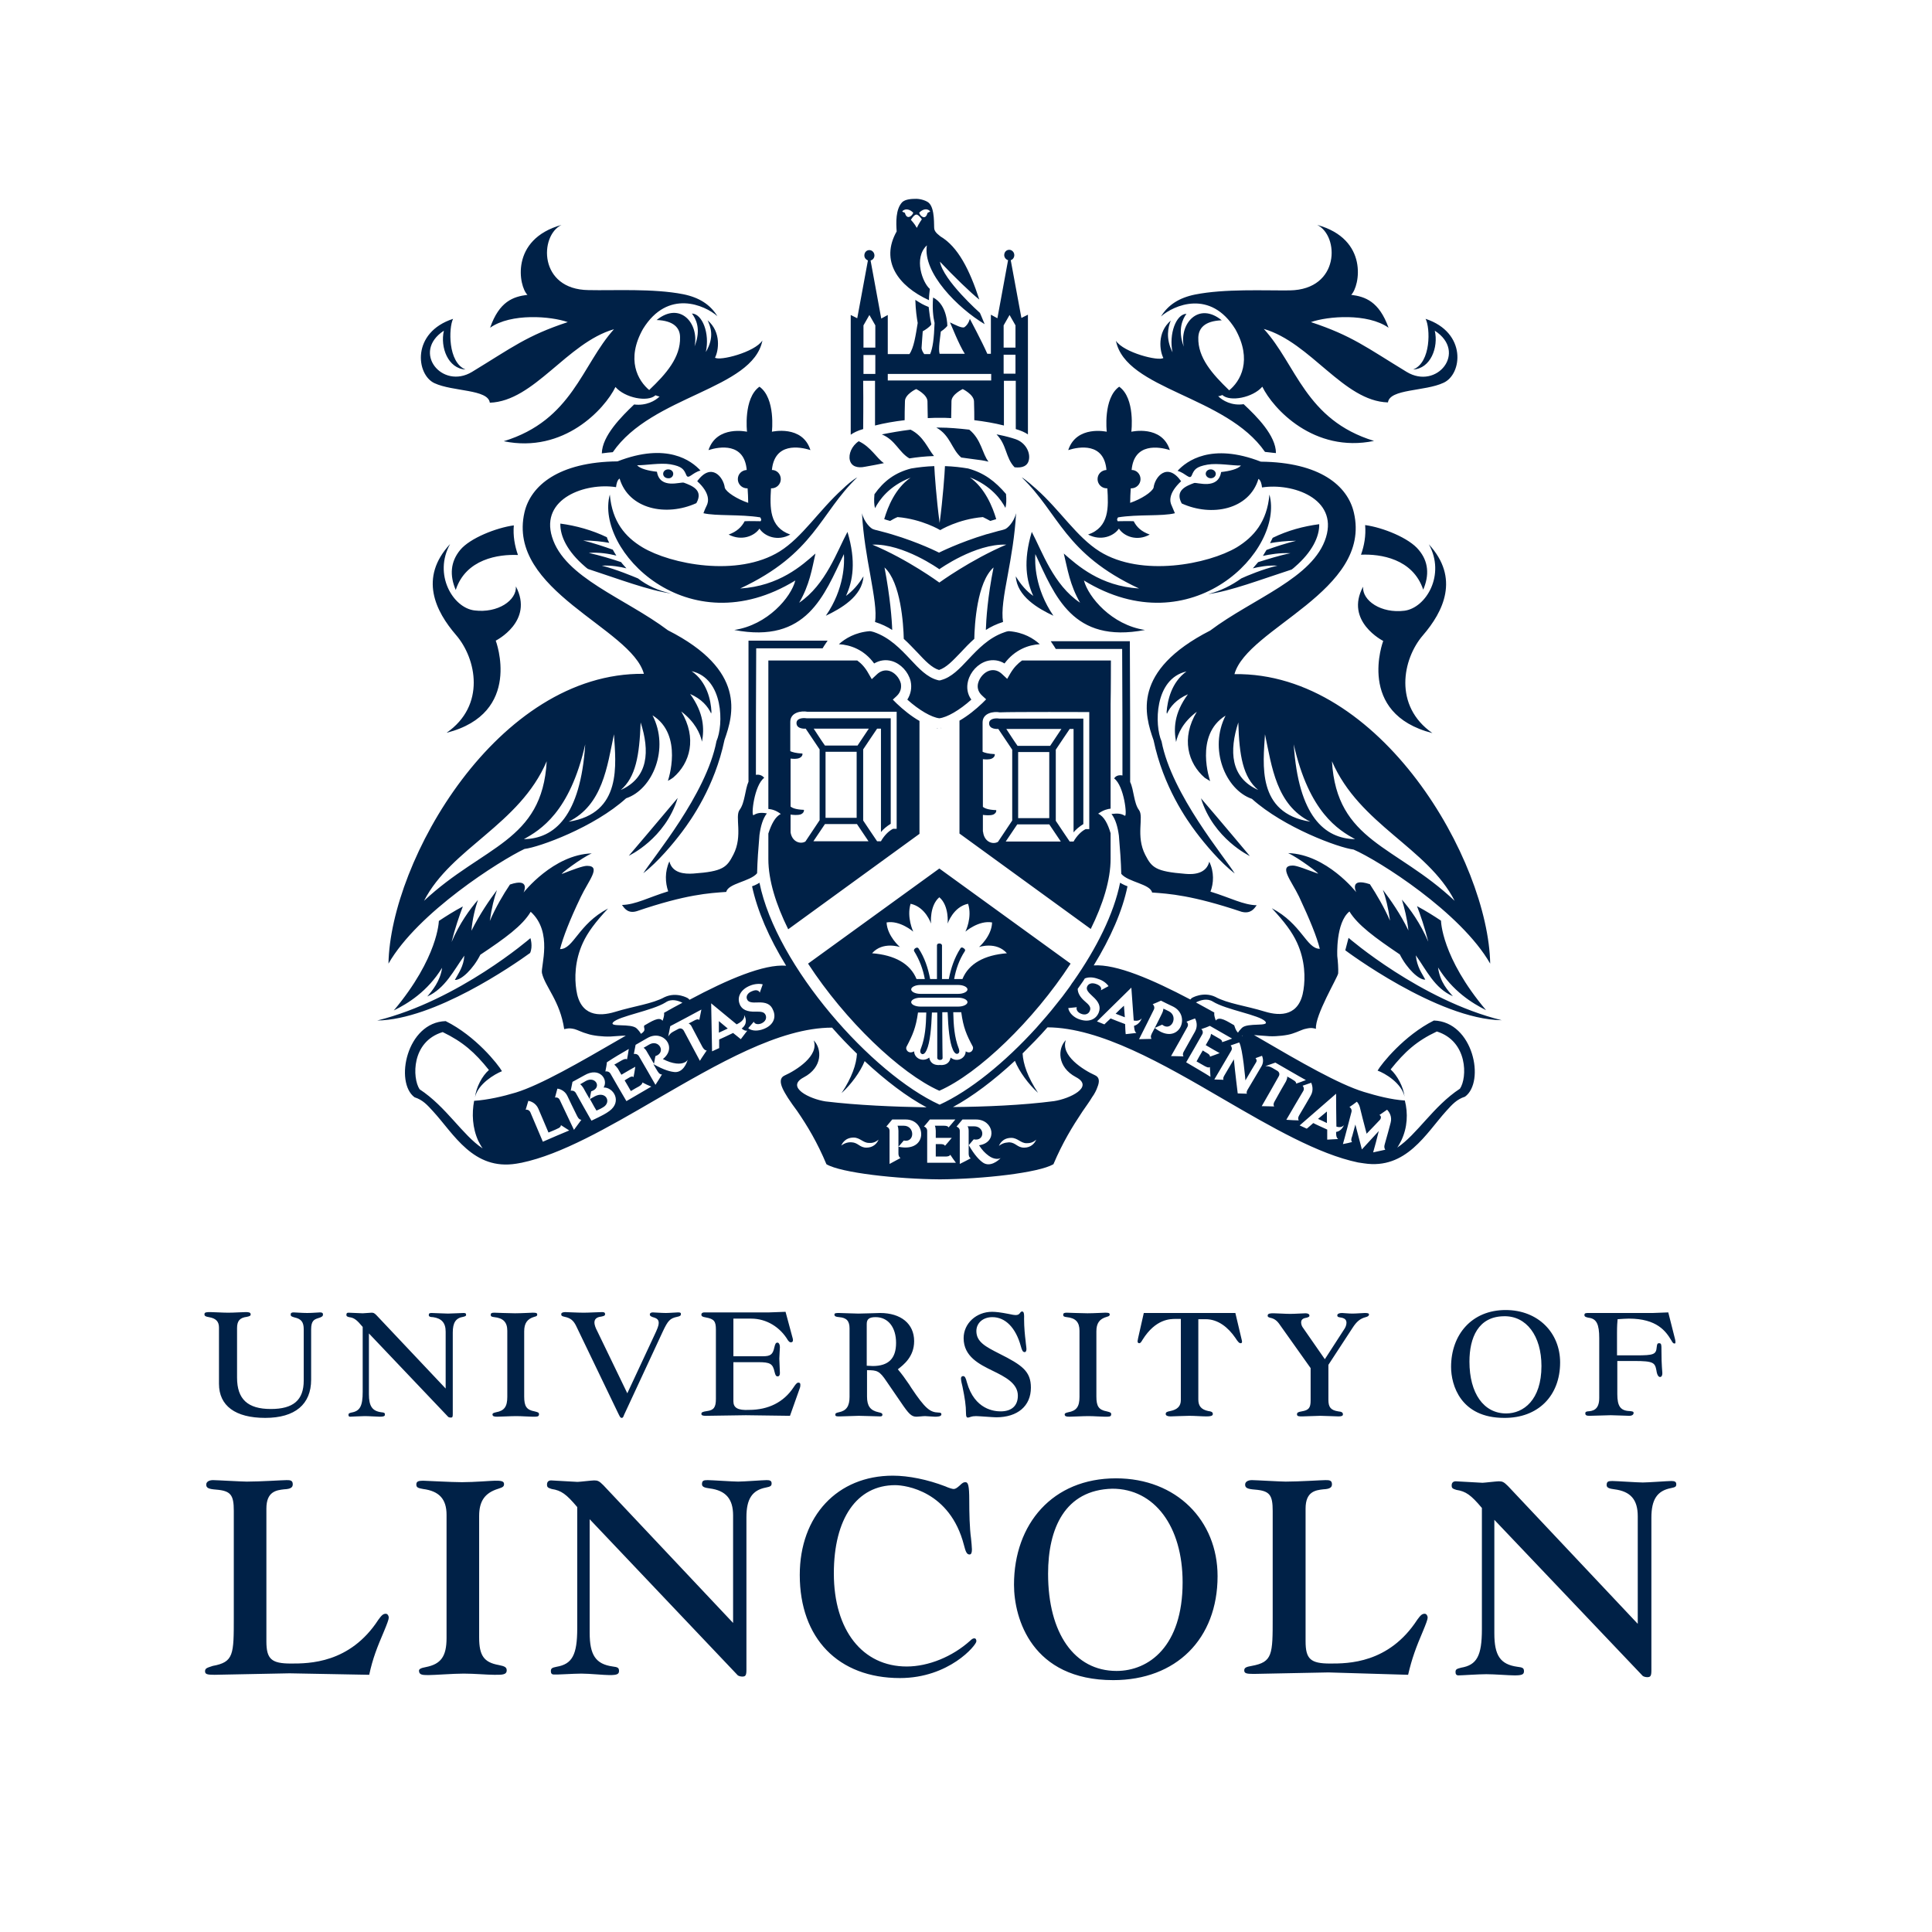 <svg xmlns="http://www.w3.org/2000/svg" xmlns:xlink="http://www.w3.org/1999/xlink" id="layer" x="0px" y="0px" viewBox="-153 -46 652 652" style="enable-background:new -153 -46 652 652;" xml:space="preserve">
<style type="text/css">
	.st0{fill:#002147;}
</style>
<path class="st0" d="M412.7,454.9c0-0.9-0.6-1.1-1.7-1.1c-1.1,0-7.8,0.5-9.6,0.5c-1.8,0-9-0.5-10.3-0.5c-1.4,0-1.9,0.2-1.9,1.4  c0,1,1.2,1.2,2.6,1.4c5.5,0.7,7.9,3.5,7.9,9.1v36.3l-43.8-46.5c-1.4-1.4-1.9-1.6-3.1-1.6c-0.8,0-4.9,0.5-5.5,0.5  c-0.7,0-8.3-0.5-9-0.5c-0.9,0-1.4,0.5-1.4,1.4c0,0.9,0.3,1.1,1.6,1.5c3.2,0.5,4.9,1.7,8.6,6.1v40.9c0,9-1.7,12.1-7,13  c-1.6,0.4-1.9,0.6-1.9,1.5c0,0.7,0.3,1.1,1,1.1c1.1,0,6.7-0.4,9.4-0.4c2.8,0,7.6,0.4,9.5,0.4c2.5,0,3.2-0.3,3.2-1.4  c0-1.1-0.5-1.3-2.2-1.5c-5.8-0.8-7.8-3.8-7.8-11.3v-38.3l50.1,52.7c0.3,0.2,0.9,0.4,1.5,0.4c1.1,0,1.4-0.4,1.4-2.3v-51.5  c0-6.1,1.9-9.1,6.6-10C412.4,455.9,412.7,455.7,412.7,454.9 M412.3,406l-2.3-9.1l-5.2,0.2h-21.6c-1,0-1.5,0-1.5,0.7  c0,0.5,0.4,0.7,1.4,0.9c2.7,0.3,3.6,2.2,3.6,6.9v20.2c0,4.1-2.3,4.4-3.9,4.5c-0.7,0.1-0.8,0.3-0.8,0.7c0,0.6,0.4,0.8,1.4,0.8  c1.2,0,6.2-0.2,7.2-0.2c0.9,0,5.7,0.2,6.2,0.2c1,0,1.5-0.4,1.5-1c0-0.4-0.3-0.5-1.3-0.6c-3.1-0.1-4.2-1.6-4.2-5.7v-11.2h5.7  c6.6,0,7,0.6,7.5,3.2c0.2,1.5,0.7,2.2,1.2,2.2c0.6,0,0.8-0.6,0.8-1.3c0-0.7-0.3-2.5-0.3-7.4c0-2.2,0-2.7-0.8-2.7  c-0.5,0-0.7,0.2-0.8,1.3c-0.2,2.5-1,2.8-6.9,2.8h-6.5v-7.6c0-2.4,0.1-3.6,0.2-4.6c1.8-0.1,2.6-0.2,3.8-0.2c9.5,0,12.5,4.3,14.3,7.3  c0.5,0.9,0.7,1.1,1.1,1.1C412.6,407.5,412.4,406.5,412.3,406 M373.5,413.8c0-10-7.4-17.7-18.4-17.7c-11.4,0-18.4,8.3-18.4,19.2  c0,6.1,3.2,17.2,17.9,17.2C366,432.6,373.5,425.1,373.5,413.8 M367.2,415c0,11.5-6.1,16-11.9,16c-7.6,0-12.4-6.8-12.4-17.5  c0-8.1,3-15.2,11.6-15.3C362.1,398,367.2,404.8,367.2,415 M301,274.7c0,0,31,23.3,52.8,23.6c-27.5-6.8-51.7-27.8-51.7-27.8  L301,274.7z M268.8,242.9c0,0-10.3-12.3-16.5-19.5C256.5,237.1,268.8,242.9,268.8,242.9 M255.6,112.4c-1,0-1.7,0.7-1.7,1.5  s0.8,1.5,1.7,1.5c1,0,1.7-0.7,1.7-1.5S256.5,112.4,255.6,112.4 M349.9,279.2c-0.6-34.5-36.7-98.4-86.3-97.7  c4.3-15.6,46.5-28,40.3-54.5c-2.1-9.1-11.5-17-31.4-17.2c-16.7-6.5-25.1-0.2-28.1,3.1c2.8,0.8,4.1,3.2,4.8,1.5  c0.8-1.9,1.4-2.9,5.3-3.6c3.5-0.6,8.6,0.4,11.3,0.3c-1,1.2-3.9,1.9-6.7,2.2c-1,6.1-8.1,3.4-9.1,3.7c-2.7,1-6.6,2.5-4.2,6.9  c10.1,4.6,22.8,2.1,25.9-8.3c0.8,0.5,1.1,1.9,1.2,2.9c10.3-1.6,25.6,3.7,21.6,16.8c-4.2,13.8-24.6,20.6-39.1,31.5  c-26.6,13.6-22.1,28.5-19.1,37c3.3,15.8,11.3,27,14.3,31c3,4,8.2,10.2,13.1,14c-3.2-5.3-21.3-26.7-24.7-44.6  c-2.4-5.4-2.5-21.1,8.4-23.6c-5.1,3.7-6.4,9.8-6.7,13.7c0,0.2,0.1,0.4,0.1,0.6c1.1-2.4,3.2-4.9,7.1-6.6c-4.8,6.5-4.8,11.8-4,16.1  c0.6-2.8,2.3-6.7,7-10.2c-5.4,8.9-3,17.4,2.7,22.3c1.1,0.7,1.8,1.1,1.8,1.1s-5.5-15.5,5.2-22.1c-5.7,11.2-0.1,25,8.9,28.1  c10.8,9.7,29.3,16.5,34.3,17.1C312.3,244.4,340,261.9,349.9,279.2 M271.6,220.6c-9.4-4.2-9.8-13.2-6.7-22.8  C265.2,209.1,266.5,216.3,271.6,220.6 M273.9,201.8c2.3,10.9,3.8,23.8,15.3,29.5C271,228.4,273.3,211.8,273.9,201.8 M283.6,205.2  c5.2,23,15.1,28.9,20.7,32C294,237,285.2,229.5,283.6,205.2 M337.9,258c-19.9-18.8-39.8-19.9-41.4-47.1  C305.8,232.4,328.7,240,337.9,258 M307.7,131.2c0.3,3.6-0.3,6.9-1.4,10c6.5-0.3,17.5,1.3,21,11.8c2.1-4.9,1.8-9.5-1.5-13.4  C322.6,135.6,313.7,132,307.7,131.2 M313.8,170.3c0,0-9.3,24.5,16.6,31.1c-13.2-9.2-10.1-25-3.2-33c6.9-8,12.5-19.3,2-30.7  c5.7,10.2-0.9,21.4-8.2,22.4c-7.9,1-14.3-3.4-14-8.1C300.7,163.7,313.8,170.3,313.8,170.3 M328.1,61.6c1.6,3,1.9,14.7-4.2,17.1  c5.9-0.3,8.6-7.5,7.3-13.1c11.1,7.2,0.7,20.1-9.5,13.9c-13.5-8.2-18.4-12.2-32.3-16.8c5.7-2,19.1-3.1,26.2,1.9  c-3.2-8.9-7.9-10.5-12.6-11.1c2.9-2.9,6-18.8-11.5-23.6c7.5,3.6,7.8,21.8-9.2,22.1c-8.7,0.1-21.9-0.6-32,1.4  c-5.4,1.1-9.1,3.5-11.5,7.4c4.3-3.8,16.7-9.3,25.1,4.3c5.8,10.4,1.8,17.6-2.3,20.8c0.1-0.1,0.1-0.1,0.2-0.2  c-5.7-5.5-10.6-11-10.4-17.8c0.1-3.1,2.1-5.6,7.9-5.8c-7.8-6.4-14.4,1.1-12.8,8.9c-2.2-5.8-0.3-9.5,0.9-11.1c-3.5,0.1-6,6.8-4.7,13  c-2.4-4.7-1.5-8.5-0.6-10.7c-4.7,4-3.7,10.3-2.5,12.6c-1.5,1.2-13.4-1.8-16-5.8c3.3,16.6,37.2,18.5,50.3,37.5  c1.3,0.1,2.2,0.3,3.7,0.4c0-5.9-6.5-12.4-10.9-16.5c-4,0.6-7.1-1.2-8.6-2.7c0.3,0,0.8-0.1,1.4-0.4c2.6,2.4,10.3,0.9,13.5-2.8  c3.6,7.4,17.4,22.5,37.7,18.3c-23.2-7.1-26.2-25.8-37.2-37.8c15.9,4.6,26.9,24.4,41.9,24.8c0.6-4.6,12.5-3.7,18.7-6.6  C340.5,80.4,342.1,66.2,328.1,61.6 M224.7,84.5c-5.5,3.9-4.2,15.2-4.2,15.2s-10.2-2.3-13,6.2c3.7-1.2,12.1-2.6,12.9,6.7  c-1.7,0.1-3,1.4-3,3.1c0,1.7,1.4,3.1,3.1,3.1h0.2c0.4,6.4,0.7,13.1-6.5,15.6c4.4,2.3,8.7,0.5,10.4-2c1.7,2.6,6.1,4.4,10.4,2  c-2.8-1-4.4-2.5-5.4-4.5c-1.9-0.1-3.7,0-5.4,0c-0.5-0.8,0.1-1.1,0.1-1.3c6.7-1.1,14.9-0.3,19.2-1.4c0,0-0.5-1.2-1.1-2.6  c-0.6-1.2-1.3-4,3.2-8.2c-4.7-6.6-8.9-1.4-9.3,2.2c-0.6,1.5-4.1,3.8-7.9,5.1c0-1.6,0.1-3.3,0.2-4.9h0.2c1.7,0,3.1-1.4,3.1-3.1  c0-1.7-1.3-3.1-3-3.1c0.8-9.2,9.2-7.9,12.9-6.7c-2.7-8.6-13-6.2-13-6.2S230.2,88.4,224.7,84.5 M275.6,137.3c2.3-0.4,5.3-0.8,8.8-0.8  c-3.3,0.8-7.3,2.1-10,3.1c-0.4,0.7-0.8,1.3-1.2,2c2.3-0.5,5.8-1.1,9.3-0.9c-3.6,0.7-8,2.1-10.9,3c-0.6,0.7-1.2,1.4-1.8,2.1  c2-0.5,5.1-1.1,8.3-0.9c-4.8,1.1-10.5,3.5-12.2,4.3c-3.2,2.3-6.9,4.2-11.2,5.3c7.6-1,17.7-4.9,28.2-8.3c0.4-0.3,0.8-0.6,1.1-0.9  c5.8-5,8.3-10.2,8.2-14.4c-5.3,0.7-10.6,2.1-15.7,4.6C276.2,136.1,275.9,136.7,275.6,137.3 M196.7,119c-1.2-1-3.4-3.1-4.9-3.9  c12.7,12.2,14.3,25.7,39.6,37.5c-13.1-0.8-20.8-7.8-25.4-11.8c1.3,5.3,2,10.5,5.5,16.6c-9-6-12.8-17.3-16.3-23.9  c-3,10-1.8,16.6,0.5,21.6c-2.2-1.5-4.2-3.8-5.9-6.6c0.4,6.8,7.6,10.9,12.7,13.3c-6.3-9.2-6.3-17.9-6.1-20.8  c6.6,14,12.5,30.3,37,25.6c-11.3-1.7-19.1-11.1-20.6-16.7c36.4,22.3,67.7-10.3,62.6-29c-0.8,9.2-5.3,14.3-11,17.8  c-9.6,5.7-32.2,10.2-46.3,1.4C210.3,135.2,204.8,126.2,196.7,119 M194.2,109.3c0.6-2.5-1-5.9-4.5-7.1c-1.5-0.5-3.3-1-5.3-1.4  c0,0-0.9-0.2-1.1-0.2c3.5,3.5,3,7.9,6.1,11.1C192.1,112,193.8,111.2,194.2,109.3 M193.9,100.6c0-2.6,0-40.4,0-40.4l-2.2,1.1  l-3.6-19.5c0.7-0.2,1.2-0.9,1.2-1.7c0-1-0.8-1.8-1.7-1.8c-1,0-1.7,0.8-1.7,1.8c0,0.8,0.6,1.5,1.3,1.7l-3.6,19.6l-2.2-1.2l0,13.2  l-1.2,0c-1.8-4.1-5.9-11.8-5.9-11.8s-0.4,1.8-1.8,2.8c-0.8,0.5-3.2-0.8-4.9-1.6c0.4,0.8,3,7.5,5,10.6l-8.5,0  c-0.5-1.7,0.2-5.4,0.4-7.5c1.4-0.9,2.2-1.9,2.2-1.9s0.1-7.1-4.8-9.6c-0.3,3.6,0,6.5,0.5,8.6c-0.2,5.3-0.6,8.4-1.5,10.5l-2,0  c-0.4-0.6-0.8-1.2-0.9-2c0.1-1.9,0.3-4,0.4-5.7c0.9-0.5,2.3-1.4,2.9-2.3c-0.4-1.9-0.7-4-0.9-5.9c-2-0.8-2.6-1.2-4.5-2.4  c0.1,3.5,0.5,6.1,0.8,7.8c-0.7,4.3-1.3,8.4-2.8,10.5l-7.3,0l0-13.2l-2.2,1.2l-3.6-19.6c0.8-0.2,1.3-0.9,1.3-1.7c0-1-0.8-1.8-1.7-1.8  c-1,0-1.7,0.8-1.7,1.8c0,0.8,0.5,1.4,1.2,1.7l-3.6,19.5l-2.2-1.1c0,0,0,37.7,0,40.4c1-0.7,2.4-1.4,4.2-1.9c0-1.2,0.1-8.7,0-16.3h4  c0,7,0,13.8,0,15.1c3.1-0.8,6.6-1.4,10-1.8c0-1.5,0-3.8,0.1-6.4c0-2.3,3.7-4.1,3.8-4.1c0,0,0,0,0,0s3.7,1.8,3.8,4.1  c0,2.1,0.1,4.3,0.1,5.7c1.4-0.1,3.1-0.1,4.3-0.1v0c0.9,0,2.3,0,3.6,0.1c0-1.4,0.1-3.6,0.1-5.7c0-2.3,3.8-4.1,3.8-4.1s0,0,0,0  c0,0,3.7,1.8,3.8,4.1c0.1,2.6,0.1,4.9,0.1,6.4c3.3,0.4,6.9,1,10,1.8c0-1.4,0-8.2,0-15.1h4c0,7.6,0,15.1,0,16.3  C191.5,99.3,192.9,99.9,193.9,100.6 M142.4,71.3h-4c0-4.4,0-7.5,0-7.5l2-3.5l2,3.5C142.4,63.8,142.4,67,142.4,71.3 M142.4,80.2h-4  c0-2.2,0-4.4,0-6.4h4C142.4,75.8,142.4,78,142.4,80.2 M181.5,82.4l-17.7,0l-17.2,0v-2.2l17.6,0l17.3,0V82.4z M185.7,80.1  c0-2.2,0-4.4,0-6.4h4c0,2,0,4.2,0,6.4H185.7z M189.7,63.8c0,0,0,3.1,0,7.5h-4c0-4.3,0-7.5,0-7.5l2-3.5L189.7,63.8z M179.3,63.4  c-0.8-2-1.6-3.8-1.6-3.8s-12.4-11-13.5-17.3c4.7,5,10.6,10.7,13.3,12.8c-3.3-10.1-7.2-17.8-13.1-21.3c-0.4-0.4-1.8-1.2-2.1-2.5  c-0.2-1,0.3-6.8-1.8-8.8c-0.7-0.7-2.7-1.4-4.3-1.4c-1.5,0-3.6,0.1-4.7,1.1c-2.3,2.4-2.1,7-1.9,9.9C144,42,150,50.5,160.5,55.3  c0-1.8,0.2-2.5,0.3-3.8c-2.4-2-5.6-10.4-1-14.7C158.3,46.1,170.3,58,179.3,63.4 M155.2,25.8c-0.3,1-2.1,2.6-2.8,0.1  c0-0.2-0.9-0.3-0.9-0.6C152.6,24.1,154.3,24.8,155.2,25.8 M158.1,28c0,0-1,1.4-1.7,2.9c-0.8-1.5-2-2.7-2-2.7s1-1.8,1.9-1.8  C157.1,26.5,158.1,28,158.1,28 M160.9,25.3c0,0.2-0.8,0.4-0.9,0.6c-0.7,2.6-2.5,1-2.8-0.1C158.2,24.7,159.8,24.1,160.9,25.3   M133.8,109.3c0.5,2,2.4,2.8,5.2,2.2c2.3-0.4,4.4-0.8,6.3-1.2c-2.5-1.7-4.4-5.5-8.5-7.4C134.4,104.5,133.3,107.3,133.8,109.3   M136.3,115.1c-1.5,0.8-3.8,2.8-4.9,3.9c-8.1,7.3-13.6,16.3-21.3,21.1c-14.2,8.8-36.8,4.3-46.3-1.4c-5.8-3.5-10.2-8.6-11-17.8  c-5.1,18.7,26.2,51.3,62.6,29c-1.4,5.6-9.3,15-20.6,16.7c24.5,4.7,30.3-11.7,37-25.6c0.2,2.9,0.2,11.7-6.1,20.8  c5-2.4,12.3-6.5,12.7-13.3c-1.7,2.8-3.7,5-5.9,6.6c2.3-5,3.5-11.6,0.5-21.6c-3.5,6.5-7.3,17.8-16.3,23.9c3.5-6,4.3-11.3,5.5-16.6  c-4.5,4-12.3,11-25.4,11.8C122,140.8,123.6,127.3,136.3,115.1 M120.5,105.9c-2.7-8.6-13-6.2-13-6.2s1.3-11.3-4.2-15.2  c-5.5,3.9-4.2,15.2-4.2,15.2s-10.2-2.3-13,6.2c3.7-1.2,12.1-2.6,12.9,6.7c-1.7,0.1-3,1.4-3,3.1c0,1.7,1.4,3.1,3.1,3.1h0.2  c0.1,1.6,0.2,3.3,0.2,4.9c-3.8-1.3-7.4-3.6-7.9-5.1c-0.4-3.5-4.5-8.8-9.3-2.2c4.5,4.1,3.8,7,3.2,8.2c-0.7,1.4-1.1,2.6-1.1,2.6  c4.2,1,12.4,0.3,19.2,1.4c-0.1,0.2,0.6,0.5,0.1,1.3c-1.7,0-3.5-0.1-5.4,0c-1,1.9-2.6,3.5-5.4,4.5c4.4,2.3,8.7,0.5,10.4-2  c1.7,2.6,6.1,4.4,10.4,2c-7.1-2.5-6.9-9.1-6.5-15.6h0.2c1.7,0,3.1-1.4,3.1-3.1c0-1.7-1.3-3.1-3-3.1  C108.4,103.3,116.8,104.7,120.5,105.9 M104.3,68.9c-2.6,4-14.5,7-16,5.8c1.2-2.3,2.2-8.6-2.5-12.6c1,2.2,2.4,5.6-0.6,10.7  c1.4-6.3-1.2-12.9-4.7-13c1.2,1.6,3.3,5.1,0.9,11.1c1.6-7.8-4.9-15.3-12.8-8.9c5.8,0.2,7.9,2.7,7.9,5.8c0.2,6.8-4.7,12.4-10.4,17.8  c0.1,0.1,0.1,0.1,0.2,0.2c-4.1-3.3-8.1-10.5-2.3-20.8c8.4-13.6,20.9-8,25.1-4.3c-2.4-3.9-6.1-6.3-11.5-7.4c-10.2-2-23.3-1.2-32-1.4  C28.7,51.7,29,33.5,36.5,29.9C19,34.8,22.1,50.7,25,53.5c-4.8,0.6-9.5,2.2-12.6,11.1c7.1-5,20.5-3.9,26.2-1.9  c-13.9,4.6-18.8,8.6-32.3,16.8c-10.1,6.1-20.5-6.7-9.5-13.9c-1.3,5.6,1.4,12.8,7.3,13.1c-6-2.4-5.7-14.1-4.2-17.1  c-14.1,4.6-12.5,18.8-6.3,21.7c6.2,2.9,18.1,2,18.7,6.6c15-0.5,26-20.2,41.9-24.8c-10.9,12.1-14,30.7-37.2,37.8  c20.3,4.2,34.1-10.9,37.7-18.3c3.2,3.7,10.9,5.2,13.5,2.8c0.6,0.2,1.1,0.4,1.4,0.4c-1.5,1.5-4.6,3.2-8.6,2.7  c-4.3,4.1-10.8,10.6-10.9,16.5c1.5-0.2,2.4-0.3,3.7-0.4C67,87.4,101,85.5,104.3,68.9 M21.1,151.9c0.3,4.7-6.1,9.1-14,8.1  c-7.3-0.9-13.9-12.2-8.2-22.4c-10.6,11.4-4.9,22.7,2,30.7c6.9,8,10.1,23.8-3.2,33c25.9-6.6,16.6-31.1,16.6-31.1  S27.3,163.7,21.1,151.9 M21.8,141.3c-1.1-3.1-1.7-6.5-1.4-10c-5.9,0.8-14.8,4.3-18.1,8.3c-3.3,4-3.6,8.6-1.5,13.5  C4.2,142.6,15.3,141,21.8,141.3 M74.2,113.9c0-0.9-0.8-1.5-1.7-1.5c-1,0-1.7,0.7-1.7,1.5c0,0.9,0.8,1.5,1.7,1.5  C73.4,115.5,74.2,114.8,74.2,113.9 M62.3,149.2c-1.7-0.7-7.4-3.1-12.2-4.3c3.2-0.2,6.3,0.4,8.3,0.9c-0.6-0.7-1.3-1.4-1.8-2.1  c-2.9-1-7.3-2.3-10.9-3.1c3.4-0.3,6.9,0.3,9.3,0.9c-0.4-0.6-0.8-1.3-1.2-2c-2.8-1-6.7-2.3-10-3.1c3.5,0,6.5,0.4,8.8,0.8  c-0.3-0.6-0.6-1.2-0.8-1.9c-5-2.4-10.4-3.9-15.7-4.6c-0.1,4.3,2.4,9.4,8.2,14.4c0.3,0.3,0.7,0.6,1.1,0.9c10.4,3.4,20.6,7.3,28.2,8.3  C69.2,153.4,65.4,151.6,62.3,149.2 M75.7,223.3c-6.1,7.3-16.5,19.5-16.5,19.5S71.5,237.1,75.7,223.3 M-21.9,279.2  c9.9-17.3,37.7-34.8,45.9-38.7c5-0.6,23.5-7.3,34.3-17.1c9-3,14.7-16.8,8.9-28c10.6,6.6,5.2,22.1,5.2,22.1s0.7-0.3,1.8-1.1  c5.7-4.9,8.1-13.3,2.7-22.3c4.6,3.5,6.4,7.4,7,10.2c0.8-4.3,0.7-9.6-4-16.1c3.9,1.7,6,4.2,7.1,6.6c0-0.2,0.1-0.4,0.1-0.6  c-0.2-3.9-1.5-10.1-6.7-13.7c10.9,2.5,10.8,18.2,8.4,23.6c-3.4,18-21.5,39.4-24.7,44.6c4.9-3.8,10.1-10,13.1-14c3-4,11-15.2,14.3-31  c3-8.5,7.5-23.5-19.1-37c-14.5-10.9-34.9-17.7-39.1-31.5c-4-13,11.3-18.4,21.6-16.8c0.1-1,0.4-2.4,1.2-2.9  c3.1,10.4,15.8,12.9,25.9,8.3c2.5-4.4-1.5-5.9-4.2-6.9c-1-0.4-8.1,2.4-9.1-3.7c-2.8-0.3-5.7-1-6.7-2.2c2.6,0.1,7.8-0.9,11.3-0.3  c3.9,0.7,4.5,1.7,5.3,3.6c0.7,1.7,2-0.8,4.8-1.5c-3-3.3-11.3-9.6-28-3.1c-19.9,0.2-29.3,8.2-31.4,17.2c-6.1,26.5,36.1,39,40.3,54.5  C14.8,180.8-21.3,244.7-21.9,279.2 M56.5,220.6c5-4.3,6.3-11.5,6.7-22.8C66.3,207.4,65.9,216.4,56.5,220.6 M38.9,231.3  c11.5-5.7,13-18.6,15.3-29.5C54.8,211.8,57.1,228.5,38.9,231.3 M23.8,237.2c5.5-3.1,15.5-9,20.7-32C42.9,229.5,34.1,237,23.8,237.2   M31.5,210.9c-1.5,27.2-21.4,28.4-41.4,47.1C-0.7,240.1,22.3,232.4,31.5,210.9 M26,270.6c0,0-24.2,21-51.7,27.8  c19.3-0.3,45.8-18.6,51.6-22.8C26.9,273.3,26,270.6,26,270.6 M-2.5,422.7L-26,397.8c-0.7-0.7-1-0.8-1.6-0.8c-0.4,0-2.6,0.2-3,0.2  c-0.4,0-4.4-0.2-4.8-0.2c-0.5,0-0.7,0.2-0.7,0.7c0,0.5,0.2,0.6,0.9,0.8c1.7,0.2,2.6,0.9,4.6,3.3v21.9c0,4.8-0.9,6.5-3.8,7  c-0.8,0.2-1,0.3-1,0.8c0,0.4,0.2,0.6,0.5,0.6c0.6,0,3.6-0.2,5-0.2c1.5,0,4.1,0.2,5.1,0.2c1.3,0,1.7-0.2,1.7-0.7  c0-0.6-0.2-0.7-1.2-0.8c-3.1-0.4-4.2-2.1-4.2-6.1v-20.5l26.8,28.2c0.2,0.1,0.5,0.2,0.8,0.2c0.6,0,0.7-0.2,0.7-1.2v-27.5  c0-3.3,1-4.9,3.5-5.3c0.8-0.2,1-0.3,1-0.7c0-0.5-0.3-0.6-0.9-0.6c-0.6,0-4.2,0.2-5.2,0.2c-1,0-4.8-0.2-5.5-0.2c-0.7,0-1,0.1-1,0.7  c0,0.6,0.7,0.7,1.4,0.7c2.9,0.4,4.3,1.9,4.3,4.9V422.7z M-44,397.6c0-0.5-0.3-0.7-1-0.7c-0.7,0-2.5,0.2-4.3,0.2  c-1.8,0-3.9-0.2-4.6-0.2c-0.7,0-1,0.2-1,0.7c0,0.6,0.3,0.7,1.3,1c2.3,0.5,3.1,1.6,3.1,4v17.3c0,6.6-3.5,9.6-11.1,9.6  c-7.8,0-11.4-3.3-11.4-10.6v-16.7c0-2.4,0.9-3.5,3.3-3.8c1-0.2,1.3-0.4,1.3-0.8c0-0.8-0.9-0.8-1.8-0.8c-1.3,0-3.6,0.2-5.8,0.2  c-1.9,0-4.7-0.2-5.9-0.2c-1.3,0-2.1,0-2.1,0.7c0,0.6,0.3,0.8,1.5,1c2.4,0.4,3.4,1.5,3.4,3.5V421c0,7.4,5.5,11.5,15.6,11.5  c10.1,0,15.5-4.6,15.5-12.9v-17c0-2.8,1-3.3,2.2-3.7C-44.4,398.5-44,398.2-44,397.6 M-83.8,518c0,1,0.7,1.2,3.2,1.2l25.3-0.5  l26.9,0.5c1.2-5.6,2.7-9.3,5-14.7c1-2.4,1.6-4,1.6-4.6s-0.4-1.3-1-1.3c-0.9,0-1.4,0.5-2.5,2c-9.6,14.8-23.5,14.8-29.5,14.8  c-6.6,0-8.3-1.5-8.3-7.5v-44.8c0-5.8,3.4-6.2,6-6.5c2.3-0.1,2.9-0.7,2.9-1.7c0-1.4-1-1.4-2.1-1.4c-1.4,0-8.8,0.5-13.4,0.5  c-1.8,0-10.2-0.5-11.4-0.5c-1.4,0-2.3,0.6-2.3,1.5c0,1.1,0.7,1.5,3.3,1.7c5,0.4,6,1.8,6,7.2v35.9c0,12.6,0,15.1-7.1,16.4  C-82.9,516.8-83.8,516.9-83.8,518 M13.8,519.2c2.4,0,4.2,0.1,4.2-1.5c0-1-0.6-1.4-2.7-1.8c-5-0.9-6.6-3.2-6.6-9.3v-41  c0-5,1.9-7.8,6.5-9.2c1.6-0.5,1.9-0.8,1.9-1.6c0-1.1-1.4-1.1-3.1-1.1c-1.1,0-7,0.5-11.1,0.5c-3.7,0-12.1-0.5-13.1-0.5  c-1.7,0-2.3,0.3-2.3,1.3c0,1.1,0.8,1.2,2.3,1.5c5.4,0.7,7.9,3.4,7.9,8.7v41.6c0,6.2-1.9,8.8-7,9.8c-1.7,0.3-2.3,0.7-2.3,1.2  c0,1.4,1.1,1.5,3.1,1.5c2.2,0,8.4-0.5,12-0.5C7.2,518.8,11.3,519.2,13.8,519.2 M43.2,518.8c2.8,0,7.6,0.5,9.5,0.5  c2.5,0,3.2-0.3,3.2-1.4c0-1.1-0.5-1.3-2.1-1.5C48,515.6,46,512.5,46,505v-38.3L96,519.4c0.3,0.2,0.9,0.4,1.5,0.4  c1.1,0,1.4-0.4,1.4-2.3v-51.5c0-6.1,1.9-9.1,6.6-10c1.6-0.3,1.9-0.6,1.9-1.4c0-0.9-0.6-1.1-1.7-1.1c-1.1,0-7.8,0.5-9.6,0.5  c-1.8,0-8.9-0.5-10.3-0.5c-1.4,0-1.9,0.2-1.9,1.4c0,1,1.2,1.2,2.6,1.4c5.4,0.7,7.9,3.5,7.9,9.1v36.3l-43.8-46.5  c-1.4-1.4-1.9-1.6-3.1-1.6c-0.8,0-4.9,0.5-5.6,0.5c-0.7,0-8.3-0.5-8.9-0.5c-0.9,0-1.4,0.5-1.4,1.4c0,0.9,0.3,1.1,1.6,1.5  c3.2,0.5,4.9,1.7,8.6,6.1v40.9c0,9-1.7,12.1-7,13c-1.6,0.3-1.9,0.6-1.9,1.5c0,0.7,0.3,1.1,1,1.1C35,519.2,40.5,518.8,43.2,518.8   M116.9,485.5c0,21.4,13,34.8,33.8,34.8c16.6,0,25.8-11.1,25.8-12.4c0-0.6-0.2-1-0.7-1c-0.4,0-0.8,0.2-1.4,0.8  c-6,5.4-14.1,8.7-21.4,8.7c-14.9,0-24.6-12.2-24.6-31.4c0-18.6,7.8-29.8,20.7-29.8c3.5,0,18.5,2,23.2,20.2c0.6,2.4,1,3.2,1.9,3.2  c0.6,0,0.8-0.7,0.8-1.7c0-0.7-0.2-2.8-0.3-3.7c-0.5-3.6-0.6-8.7-0.6-12.8c0-5.2-0.4-6.2-1.3-6.2c-0.6,0-1,0.2-1.9,1.1  c-1,0.9-1.5,1.2-2.1,1.2c-0.3,0-1.5-0.3-2.8-0.9c-6-2.3-12.4-3.6-17.7-3.6C129.6,452,116.9,465.6,116.9,485.5 M176.4,431.9  c0.9,0,5.8,0.4,6.8,0.4c7.2,0,11.7-3.8,11.7-10c0-5.5-2.9-7.6-10.7-11.5c-4.5-2.3-7.7-3.9-7.7-7.6c0-2.7,2.2-4.7,5.4-4.7  c4.4,0,7.9,3.6,9.6,9.8c0.4,1.5,0.7,2,1.3,2c0.4,0,0.6-0.4,0.6-1.1c0-0.4-0.1-0.8-0.2-1.8l-0.1-1c-0.2-1.6-0.5-4.4-0.5-7.3  c0.1-2.4-0.3-2.5-0.7-2.5c-0.2,0-0.4,0.1-0.6,0.4c-0.4,0.6-0.8,0.8-1.6,0.8c-0.3,0-1.1-0.1-2.4-0.4c-2.6-0.5-4.2-0.7-5.5-0.7  c-5.3,0-9.6,3.9-9.6,8.9c0,6.2,5.3,8.8,9.8,11c4.1,2,8.5,4.2,8.5,8.4c0,3.4-2.1,5.3-5.8,5.3c-2,0-8.8-0.5-11.4-9.8  c-0.4-1.6-0.7-2.1-1.3-2.1c-0.4,0-0.7,0.3-0.7,0.8c0,0.6,0.3,2,0.5,2.7c0.8,3.9,1.2,6.4,1.2,9.1c0,1.1,0.2,1.4,0.7,1.4  C174.5,432.3,174.7,431.9,176.4,431.9 M222.7,521c21.2,0,35.2-13.9,35.2-35.1c0-18.7-13.8-33-34.3-33c-21.4,0-34.4,15.4-34.4,35.9  C189.2,500.2,195.2,521,222.7,521 M223.8,517.9c-14.2,0-23.1-12.7-23.1-32.8c0-15.2,5.6-28.3,21.7-28.7c14.2,0,23.7,12.7,23.7,31.6  C246.1,509.6,234.7,517.9,223.8,517.9 M322.2,519.2c1.3-5.6,2.7-9.3,5-14.7c1-2.4,1.6-4,1.6-4.6s-0.4-1.3-1-1.3  c-0.9,0-1.4,0.5-2.5,2c-9.6,14.8-23.4,14.8-29.4,14.8c-6.6,0-8.3-1.5-8.3-7.5v-44.8c0-5.8,3.4-6.2,6-6.5c2.3-0.1,2.9-0.7,2.9-1.7  c0-1.4-1-1.4-2.2-1.4c-1.4,0-8.8,0.5-13.4,0.5c-1.8,0-10.2-0.5-11.4-0.5c-1.4,0-2.3,0.6-2.3,1.5c0,1.1,0.7,1.5,3.3,1.7  c5,0.4,6,1.8,6,7.2v35.9c0,12.6,0,15.1-7.1,16.4c-1.6,0.3-2.5,0.5-2.5,1.5c0,1,0.7,1.2,3.2,1.2l25.2-0.5L322.2,519.2z M289.3,415.7  v10.9c0,2.5-0.6,3.3-3,3.7c-1.2,0.2-1.6,0.4-1.6,1c0,0.7,0.7,0.7,1.8,0.7c1.1,0,4.8-0.2,6.1-0.2c1.3,0,5.2,0.2,6.1,0.2  c1.1,0,1.5-0.2,1.5-0.7c0-0.6-0.4-0.9-1.6-1c-2.5-0.4-3.3-1.4-3.3-3.9v-11.8l8.1-12.4c1.4-2.2,2.6-3.2,4.5-3.7  c0.8-0.2,1.1-0.5,1.1-0.9c0-0.4-0.5-0.5-1.4-0.5c-0.7,0-2.9,0.2-4.2,0.2c-1.3,0-3-0.2-3.5-0.2c-1,0-1.6,0.3-1.6,0.8  c0,0.4,0.2,0.6,1,0.7c1.4,0.2,2.1,0.7,2.1,1.8c0,0.7-0.3,1.6-0.9,2.4l-6.4,9.9l-7.5-10.8c-0.3-0.4-0.5-1.1-0.5-1.6  c0-0.9,0.5-1.4,1.8-1.6c0.8-0.2,1-0.4,1-0.7c0-0.5-0.5-0.8-1.3-0.8c-0.9,0-3.5,0.2-5.2,0.2c-1.8,0-4.2-0.2-5.5-0.2  c-1.1,0-2.1,0-2.1,0.8c0,0.4,0.2,0.5,0.8,0.7c1.5,0.3,2.4,1,3.4,2.5L289.3,415.7z M245.5,399.3v27.2c0,2-1.1,3.2-3.6,3.7  c-1.1,0.2-1.5,0.4-1.5,1c0,0.5,0.6,0.8,1.6,0.8c0.8,0,4.6-0.2,6.4-0.2c1.8,0,4.2,0.2,5.7,0.2c1.2,0,2.2-0.1,2.2-0.8  c0-0.7-0.6-0.9-1.5-1c-2.4-0.5-3.4-1.7-3.4-3.9v-27.1h2.5c4.2,0,7.6,2.8,10,6.3c0.9,1.4,1.3,1.8,1.8,1.8c0.5,0,0.5-0.5,0.4-0.9  l-2.2-9.3H233l-1.9,8.4c-0.1,0.5-0.2,1-0.2,1.1c0,0.5,0.2,0.7,0.6,0.7c0.3,0,0.6-0.3,1.1-1.2c4.4-7,9.3-7,11.2-7H245.5z   M211.3,403.1v22.3c0,3.3-1,4.7-3.8,5.2c-0.9,0.2-1.2,0.4-1.2,0.7c0,0.7,0.6,0.8,1.6,0.8c1.1,0,4.5-0.2,6.4-0.2c2,0,4.2,0.2,5.5,0.2  c1.3,0,2.2,0.1,2.2-0.8c0-0.6-0.3-0.7-1.5-1c-2.7-0.5-3.5-1.7-3.5-5v-22c0-2.7,1-4.2,3.5-4.9c0.8-0.2,1-0.4,1-0.8  c0-0.6-0.7-0.6-1.6-0.6c-0.6,0-3.8,0.2-5.9,0.2c-2,0-6.5-0.2-7-0.2c-0.9,0-1.2,0.2-1.2,0.7c0,0.6,0.4,0.7,1.2,0.8  C210,398.8,211.3,400.2,211.3,403.1 M133.7,402.3v23.1c0,3.2-1.1,4.7-3.6,5.2c-1,0.2-1.2,0.4-1.2,0.8c0,0.6,0.4,0.6,1.5,0.6  c1.4,0,5.1-0.2,6.4-0.2c1.6,0,6.2,0.2,7.2,0.2c0.5,0,0.8-0.1,0.8-0.6c0-0.4-0.3-0.6-1.3-0.8c-2.8-0.6-3.9-2.1-3.9-5.3v-8.9  c3.4,0,4.2,0.2,6.6,3.8l4.8,7c2.7,4,3.6,4.9,5.3,4.9c0.7,0,2.1-0.2,2.9-0.2c0.7,0,2.5,0.2,3.3,0.2c0.7,0,2.2,0,2.2-0.8  c0-0.4-0.2-0.6-1-0.6c-2.8-0.1-4.4-1.2-9.2-8.4l-0.7-1.1c-1.5-2.2-2.3-3.3-3.8-5.1c1.9-1.5,5.5-4.2,5.5-9.5c0-5.9-4.5-9.5-11.5-9.5  c-0.6,0-5.7,0.2-7.3,0.2c-1.6,0-5.3-0.2-6.5-0.2c-0.9,0-1.6,0-1.6,0.5c0,0.6,0.4,0.8,1.6,0.9C132.7,398.7,133.7,399.8,133.7,402.3   M139.5,400.8c0-1.6,0.8-2.3,3-2.3c4.2,0,6.9,3.4,6.9,8.7c0,5.3-2.6,7.8-7.9,7.8c-0.5,0-1.1-0.1-2-0.1V400.8z M94.5,426.9v-13.2h8.4  c4,0,4.9,0.5,5.5,3.3c0.3,1.2,0.5,1.5,1.1,1.5c0.4,0,0.7-0.4,0.7-1.1c0-0.8-0.2-4.2-0.2-4.9c0-0.6,0.2-3.6,0.2-3.9  c0-0.9-0.4-1.5-0.8-1.5c-0.6,0-0.8,0.4-1.1,1.7c-0.5,2.3-1.3,2.9-3.8,2.9h-10v-12.7h6c5.2,0,9.8,2.9,12.4,7.3c0.4,0.5,0.6,0.7,1,0.7  c0.4,0,0.7-0.2,0.7-0.7c0-0.2,0-0.4-0.1-0.7l-2.4-8.9l-5.5,0.2H84.8c-0.9,0-1.1,0.4-1.1,0.7c0,0.6,0.3,0.8,1.5,1  c2.8,0.5,3.4,1.3,3.4,4.1v23.4c0,2.8-0.7,3.8-3,4.1c-1.4,0.2-1.9,0.4-1.9,0.9c0,0.3,0,0.7,1.5,0.7l13.5-0.2l14.9,0.2l3.3-9.3  c0.2-0.5,0.2-0.9,0.2-1.2c0-0.5-0.2-0.7-0.7-0.7c-0.5,0-1,0.7-1.6,1.6c-3.3,5-8.5,7.6-15,7.6C96,430,94.5,429.1,94.5,426.9   M69.3,400.5c0,0.8-0.4,1.9-1.6,4.4l-9,19.3l-10.1-20.9c-0.7-1.3-1-2.3-1-3c0-1.6,1.5-1.9,2.4-2c1-0.2,1.2-0.4,1.2-0.8  c0-0.7-0.6-0.7-1.1-0.7c-1.4,0-4.2,0.2-6.1,0.2c-2,0-5.7-0.2-6.2-0.2c-0.8,0-1.4,0.2-1.4,0.7c0,0.5,0.2,0.7,1.2,0.9  c1.9,0.4,2.9,1.2,3.8,3l14.1,29.3c0.6,1.2,0.8,1.8,1.3,1.8c0.5,0,0.6-0.5,0.8-1l13.1-28.2c1.7-3.6,2.4-4.4,4.8-4.9  c1-0.2,1.3-0.4,1.3-1c0-0.4-0.3-0.5-1-0.5c-0.7,0-2.8,0.2-4.1,0.2c-1.4,0-3.9-0.2-4.4-0.2c-0.5,0-1,0.2-1,0.7c0,0.4,0.2,0.6,1,0.9  C68.8,398.9,69.3,399.4,69.3,400.5 M18.2,403.1v22.3c0,3.3-1,4.7-3.8,5.2c-0.9,0.2-1.2,0.4-1.2,0.7c0,0.7,0.6,0.8,1.6,0.8  c1.2,0,4.5-0.2,6.4-0.2c2,0,4.2,0.2,5.5,0.2c1.3,0,2.2,0.1,2.2-0.8c0-0.6-0.3-0.7-1.5-1c-2.7-0.5-3.5-1.7-3.5-5v-22  c0-2.7,1-4.2,3.4-4.9c0.9-0.2,1-0.4,1-0.8c0-0.6-0.7-0.6-1.6-0.6c-0.6,0-3.8,0.2-5.9,0.2c-2,0-6.5-0.2-7-0.2c-0.9,0-1.2,0.2-1.2,0.7  c0,0.6,0.4,0.7,1.2,0.8C16.8,398.8,18.2,400.2,18.2,403.1 M221.9,176.9c0,0-27.9,0-30,0c-1.4,1-2.7,2.3-3.9,4.3l-1.1,1.9l-1.6-1.5  c-1.3-1.3-2.8-1.7-4.3-1.3c-1.8,0.5-3.4,2.3-3.9,4.2c-0.3,1.1-0.3,2.8,1.4,4.3l1.3,1.2l-1.3,1.3c-2.2,2.1-4.9,4.3-7.7,5.9v38.1  l44.3,32.2c4.1-8.3,6.7-16.5,6.7-23.7c0-3,0-5.9,0-8.6c-0.9-3.1-2.2-5.7-4.2-6.6c1.8-1.3,3.3-1.6,4.2-1.7c0-13.7,0-24.2,0-35.3  C221.9,187,221.9,176.9,221.9,176.9 M186.4,238c1.2-1.8,2.6-3.9,3.9-5.8h10.8c1.3,1.9,2.7,4,3.9,5.8C199.9,238,191.6,238,186.4,238   M190.4,205.7c-1.3-1.8-2.6-3.9-3.8-5.7h18.6c-1.2,1.8-2.6,3.9-3.8,5.7H190.4z M201.1,230.1h-10.5v-22.3h10.5V230.1z M214.6,194.3  c0,0,0,38.9,0,39.5c-0.4,0-0.7,0-1.2,0c-1.5,0.7-3.1,2.4-4.1,4.2c-0.3,0-0.8,0-1.3,0c-1.4-2.1-3.2-4.7-4.7-7v-24  c1.5-2.3,3.3-4.9,4.7-7h1.3l0,34.9c0.7-0.9,2-2,3.3-2.8l0-35.6c-2,0-27.9,0-28.4,0c-1.3-0.2-3.3,0-3.4,1.5c-0.1,2.3,3.1,2,3.1,2  c1.4,2,3.1,4.7,4.7,7v23.9c-1.6,2.4-3.4,5.1-4.8,7.2c-1.7,1-4.5,0.1-5-3.1c0,0,0,0,0,0c0-0.1,0-0.3-0.1-0.4c0-0.2,0-0.4,0-0.6v-5  c0.7,0.1,2.4,0.3,3.5-0.1c0.7-0.3,1.1-0.9,1-1.5c-2.9-0.1-4-0.7-4.5-1.1v-16.1c0.8,0.1,2.1,0.2,3-0.2c0.7-0.3,1.1-0.9,1-1.5  c-2.2-0.1-3.5-0.5-4.1-0.8v-9.9c0-3.2,3.7-3.8,5.8-3.4C188.5,194.2,214.6,194.3,214.6,194.3 M163.1,199.8l0.1,0.1l0.1,0  C163.3,199.8,163.2,199.8,163.1,199.8 M163.4,199.7l0.1,0.1l0.1,0C163.5,199.7,163.4,199.7,163.4,199.7 M164.5,199.7L164.5,199.7  l0.2,0C164.6,199.6,164.6,199.6,164.5,199.7 M164.7,199.8L164.7,199.8l0.2,0C164.9,199.8,164.8,199.8,164.7,199.8 M208.3,279.2  L164,247.1l-44.3,32.1c12.5,19.2,31.1,37,44.3,42.9C177.2,316.3,195.8,298.4,208.3,279.2 M152.9,307.3c2.1-4,3.2-6.5,3.9-11.6h2.8  c-0.1,4.5-0.4,8.5-1.8,12.1c0,0-0.7,1.4,0.3,1.9c0.5,0.2,1.1-0.2,1.6-1.3c1.2-2.6,1.6-7.6,1.8-12.7h1.8c0,2.2,0,4.3,0,6.2  c0,4.3,0,7.7,0,9.2c0,0,0.1,0.6,0.9,0.6c0.9,0,0.9-0.6,0.9-0.6c0-1.5-0.1-4.8-0.1-9.1c0-1.9,0-4.1,0-6.4h1.8  c0.2,5.1,0.6,10.1,1.8,12.7c0.5,1.1,1.1,1.5,1.6,1.3c1-0.4,0.3-1.9,0.3-1.9c-1.4-3.6-1.7-7.7-1.8-12.1h2.7c0.7,5.2,1.8,7.7,3.9,11.6  c0.4,0.9-0.6,2.7-2.4,1.6c0,2.3-2.9,3.9-5.1,2.1c-0.5,3-3.6,2.5-3.6,2.5v0c0,0,0,0,0,0s-3.1,0.5-3.6-2.5c-2.2,1.7-5.1,0.2-5.1-2.1  C153.5,309.9,152.5,308.1,152.9,307.3 M173.5,292.2c0,0.8-1.4,1.5-3.1,1.5h-0.9c0,0,0,0,0,0h-11.9c-1.7,0-3.1-0.7-3.1-1.5  c0-0.8,1.4-1.5,3.1-1.5h0.9h11h0.9C172.1,290.7,173.5,291.4,173.5,292.2 M170.4,289.4h-0.9c0,0,0,0,0,0h-11.9  c-1.7,0-3.1-0.7-3.1-1.5c0-0.8,1.4-1.5,3.1-1.5h0.9h11h0.9c1.7,0,3.1,0.7,3.1,1.5C173.5,288.7,172.1,289.4,170.4,289.4 M177.4,273.6  c0,0,5.8-2,9.4,2.1c-7.6,0.6-12.9,3.5-15,8.7H169c0.6-3.3,1.7-6.5,3.6-9.4c0,0,0.4-0.5-0.4-1c-0.8-0.6-1.1,0.1-1.1,0.1  c-2,3.1-3.2,6.7-3.9,10.3h-2.3c0-3.9,0-7.8,0-11.4c0,0-0.1-0.6-0.9-0.6c-0.8,0-0.8,0.6-0.8,0.6c0,3.7,0,7.6,0,11.4h-2.3  c-0.7-3.7-1.9-7.3-3.9-10.3c0,0-0.3-0.6-1.1-0.1c-0.7,0.5-0.4,1-0.4,1c1.8,2.9,3,6.1,3.6,9.4h-2.8c-2.1-5.2-7.4-8.1-15-8.7  c3.6-4.1,9.4-2.1,9.4-2.1s-4.3-3.7-4.5-8.3c4.5-0.8,9,3.1,9,3.1s-2.3-4.8-0.9-9.4c5.1,1.1,6.9,6.7,6.9,6.7s-0.6-6,2.8-8.9  c0,0,0,0,0,0c0,0,0,0,0,0c3.4,2.9,2.8,8.9,2.8,8.9s1.9-5.7,6.9-6.7c1.5,4.6-0.9,9.4-0.9,9.4s4.5-3.9,9-3.1  C181.7,269.9,177.4,273.6,177.4,273.6 M136.3,176.9c-2.1,0-21.8,0-30,0c0,5.2,0,10.1,0,14.8c0,11,0,21.6,0,35.3  c0.9,0.1,2.4,0.3,4.2,1.7c-1.9,0.9-3.2,3.5-4.2,6.6c0,2.7,0,5.6,0,8.6c0,7.2,2.6,15.4,6.7,23.7l44.3-32.2v-38.1  c-2.8-1.6-5.5-3.8-7.7-5.9l-1.3-1.3l1.3-1.2c1.6-1.5,1.6-3.2,1.4-4.3c-0.5-1.9-2.1-3.7-3.9-4.2c-1.5-0.4-3,0-4.3,1.3l-1.6,1.5  l-1.1-1.9C139,179.3,137.7,177.9,136.3,176.9 M121.5,237.9c1.2-1.8,2.6-3.9,3.9-5.8h10.8c1.3,1.9,2.7,4,3.9,5.8  C134.9,237.9,126.6,237.9,121.5,237.9 M125.4,205.6c-1.3-1.8-2.6-3.9-3.8-5.7h18.6c-1.2,1.8-2.6,3.9-3.8,5.7H125.4z M136.1,230  h-10.5v-22.3h10.5V230z M149.6,194.2c0,0,0,38.9,0,39.5c-0.4,0-0.7,0-1.2,0c-1.5,0.7-3.1,2.4-4.1,4.2c-0.3,0-0.8,0-1.3,0  c-1.4-2.1-3.2-4.7-4.7-7v-24c1.5-2.3,3.3-4.9,4.7-7h1.3l0,34.9c0.7-0.9,2-2,3.3-2.8l0-35.6c-2,0-27.9,0-28.4,0  c-1.3-0.2-3.3,0-3.4,1.5c-0.1,2.3,3.1,2,3.1,2c1.4,2,3.1,4.7,4.7,7v23.9c-1.6,2.4-3.4,5.1-4.8,7.2c-1.7,1-4.5,0.1-5-3.1c0,0,0,0,0,0  c0-0.1,0-0.3,0-0.4c0-0.2,0-0.4,0-0.6v-5c0.7,0.1,2.4,0.3,3.5-0.1c0.7-0.3,1.1-0.9,1-1.5c-2.9-0.1-4-0.7-4.5-1.1V210  c0.8,0.1,2.1,0.2,3-0.2c0.7-0.3,1.1-0.9,1-1.5c-2.2-0.1-3.5-0.5-4.1-0.8v-9.9c0-3.2,3.7-3.8,5.8-3.4  C123.5,194.2,149.6,194.2,149.6,194.2 M99.6,217.8c-1.2,2.7-1.2,7.1-3,9.5c-1.7,2.3,1.2,8.7-2.1,15.1c-2.2,4.3-3.5,5.7-13.5,6.4  c-3,0.2-7.1-0.1-8.1-4.1c-1.6,3.5-1.4,7.2-0.4,10.1c-6.8,2.1-11,4.5-15.6,4.6c0.8,1.1,2,3,5,2.1c16.7-5.7,24.5-6.1,30.2-6.5  c0.6-2.9,8.1-3.5,10.4-6.3c0.1-4.2,0.4-8.2,0.8-12.9c0.4-2.9,1.1-5.5,2.5-7.3c-2.1-0.4-3.4-0.1-4.5,0.6c-0.9,0.4,0.2-10.1,3.6-12.6  c-0.7-0.9-1.8-1.2-2.8-1c0-12.2,0-27.3,0.1-42.7h22.4c0,0,0.9-1.5,1.7-2.6c-1.9,0-26.7,0-26.7,0l0,1.3  C99.6,188.3,99.6,204.9,99.6,217.8 M197.9,171.4c-2.1-1.9-5.4-4-10.4-4.4c0,0-0.6,0-1.6,0.4c-5.2,1.8-8.8,5.6-12.1,9.1  c-2.9,3.1-5.7,6.1-9.2,7c-0.2,0.1-0.3,0.1-0.4,0.1c-0.1,0-0.1,0-0.2,0c-0.1,0-0.2,0-0.2,0c-0.1,0-0.3-0.1-0.4-0.1  c-3.5-0.9-6.3-3.9-9.2-7c-3.3-3.5-7-7.4-12.3-9.2c-1-0.3-1.4-0.3-1.4-0.3c-4.9,0.4-8.3,2.5-10.4,4.4c3.8,0.2,8.5,1.8,11.9,6.5  c1.9-1.1,3.9-1.4,6-0.8c3,0.9,5.5,3.6,6.3,6.7c0.5,2.2,0.1,4.4-1.1,6.3c4,3.6,8.2,6,10.8,6.3c2.6-0.3,6.8-2.7,10.8-6.3  c-1.3-1.8-1.7-4-1.1-6.3c0.8-3.1,3.3-5.8,6.3-6.7c2.1-0.6,4.2-0.3,6,0.8C189.5,173.2,194.2,171.6,197.9,171.4 M186.1,132.6  c-0.2,0.1-0.4,0.1-0.6,0.2c0,0,0,0,0,0c-0.5,0.1-1,0.3-1.6,0.4c-1.9,0.5-3.4,1-4,1.1c-9.3,2.8-16,6.2-16,6.2l0,0l0,0  c0,0-6.6-3.4-16-6.2c-0.6-0.2-2.1-0.6-4-1.1c-0.5-0.1-1-0.3-1.6-0.4c0,0,0,0,0,0c-0.2-0.1-0.4-0.1-0.6-0.2c-0.8-0.2-3.1-2.4-3.8-5.4  c0.4,7.5,1.7,14.8,2.8,20.8c1.2,6.9,2.2,12.3,1.6,15.9c2.2,0.7,4.1,1.6,5.8,2.7c-0.1-3.4-0.7-11.2-2.6-21.1c5.5,5,6.4,19.3,6.5,24.1  c1.7,1.5,3.1,3.1,4.6,4.6c2.6,2.8,4.9,5.2,7.3,5.9c2.5-0.8,4.7-3.2,7.3-5.9c1.4-1.5,2.9-3.1,4.6-4.6c0.1-4.8,0.9-19.1,6.5-24.1  c-2,9.9-2.5,17.7-2.6,21.1c1.7-1.1,3.6-2,5.8-2.7c-0.6-3.7,0.3-9,1.6-15.9c1.1-6,2.4-13.3,2.8-20.8  C189.2,130.2,186.9,132.4,186.1,132.6 M186.6,137.8c-12,5.1-22.6,12.8-22.6,12.8l0,0l0,0c0,0-10.6-7.8-22.6-12.8  c10.5-0.4,22.6,8.3,22.6,8.3l0,0l0,0C164,146.1,176.1,137.4,186.6,137.8 M153.9,108.7c2.5-0.4,5.2-0.7,8.3-0.8  c-2.1-2.5-3.5-6.7-7.9-8.9c-3.3,0.4-6.7,1-9.7,1.6C149.2,102.5,150.3,106.6,153.9,108.7 M171.4,108.4c1.5,0.2,3,0.4,4.4,0.6  c1.7,0.2,3.2,0.4,4.8,0.8c-2.1-2.6-2.4-7.5-6.5-10.8c-3.5-0.4-7-0.7-10-0.7c-0.4,0-0.7,0-1.1,0C167.8,101,168.1,105.6,171.4,108.4   M173.7,112.1c-2.4-0.4-4.9-0.7-7.8-0.8c-0.1,2.4-0.7,10.9-1.8,19.2c0,0.1,0,0.2,0,0.3c0,0,0,0,0,0c0,0,0,0,0,0c0-0.1,0-0.2,0-0.3  c-1.1-8.2-1.7-16.8-1.8-19.2c-2.9,0.1-5.4,0.4-7.8,0.8c-5.5,1.4-9.3,4.3-12.4,8.7c-0.2,2.2-0.1,3.6,0.2,4.7c1.4-2.7,4.7-7.5,12-10.3  c-5.2,3.6-7.7,9.9-8.9,14c0.6,0.2,1.2,0.4,2,0.6c0.7-0.4,1.5-0.9,2.5-1.3c8.3,0.7,14.4,4.4,14.4,4.4l0,0l0,0c0,0,6-3.7,14.4-4.4  c0.9,0.4,1.7,0.9,2.5,1.3c0.7-0.2,1.4-0.4,2-0.6c-1.2-4.1-3.8-10.5-8.9-14.1c7.2,2.8,10.6,7.6,12,10.3c0.3-1.1,0.4-2.6,0.2-4.7  C182.9,116.5,179.2,113.6,173.7,112.1 M271.1,259.5c-4.5-0.1-8.8-2.5-15.6-4.6c1.1-2.8,1.3-6.6-0.4-10.1c-1,4-5.1,4.4-8.1,4.1  c-10-0.8-11.3-2.1-13.5-6.4c-3.3-6.4-0.4-12.8-2.1-15.1c-1.8-2.4-1.7-6.8-3-9.5c0-12.9,0-29.5-0.1-46.2l0-1.3c0,0-24.8,0-26.7,0  c0.8,1.1,1.7,2.6,1.7,2.6h22.4c0.1,15.4,0.1,30.5,0.1,42.7c-1.1-0.2-2.2,0-2.8,1c3.4,2.5,4.5,13,3.6,12.6c-1.1-0.7-2.3-0.9-4.5-0.6  c1.4,1.8,2.1,4.4,2.5,7.3c0.4,4.8,0.7,8.7,0.8,12.9c2.3,2.8,9.8,3.4,10.4,6.3c5.7,0.4,13.5,0.9,30.2,6.5  C269.1,262.5,270.3,260.6,271.1,259.5 M321,324.1c-0.4-3.4-2.5-7.2-4.7-9.2c4.8-6,8.8-9.6,15.6-12.8c10.5,3.3,10.3,15.6,7.8,19.3  c-9,5.9-14.5,15.5-21.2,19.9c0,0,0,0,0,0c0.1-0.1,0.2-0.3,0.3-0.4c0.4-0.6,0.7-1.3,1.1-2c2.1-4.4,2.3-9.2,1.2-13.5  c-4.6-0.3-9.5-1.6-13.8-2.9c-8.5-2.6-21.5-10.1-35.2-18.1c-0.6-0.4-1.3-0.7-1.9-1.1c1.7,0.1,3.4,0.3,5.3,0.4c2.5,0.1,6-0.3,7.7-0.9  c1.9-0.6,3.3-1.4,4.4-1.6c2-0.5,2.7-0.2,3.5,0c-0.4-4.5,7.3-17.3,7.5-18.7c0.1-1.4-0.1-4.3-0.3-5.8c0,0-0.6-11.3,4.1-15.1  c2.8,4.6,8.7,8.9,17,14.5c2.4,4.8,6.5,8.7,8.6,8.5c-1.1-2.1-2.8-4.2-3.2-8.2c3.6,5,6.3,11.1,12.5,13.8c-1.6-1.9-4.3-4.6-5-9.7  c4.9,8,11.6,12.1,16.2,14.4c-15.1-17.9-15.2-30.2-15.2-30.2c-2.4-1.6-5.1-3.3-8.1-4.9c1.1,2.8,2.7,7.5,3.8,12  c-2.7-6.3-6.1-11-8.9-14.2c0.8,2.6,1.8,6.5,2.2,10.4c-2.7-5.6-6.1-10.4-8.6-13.7c0.9,2.5,1.8,6,2.4,10.4c-2-4.5-4.5-8.8-6.8-12.3  c-7.2-2.4-4.6,2.7-4.6,2.7c0,0-10-12.8-23-13.2c3.4,1.5,11.1,7.3,10,6.9c-3.6-1.3-7-2.7-8.4-2.7c-5,0-0.5,5.1,2.1,10.5  c3.7,7.9,6,13.6,7,17.6c-4.5,0-6.1-8.4-16.2-13.7c4.3,4.6,6.9,8.1,8.5,11.6c2.8,6.1,2.8,12,2.2,15.9c-1.3,8.9-7.7,9-13,7.4  c-6.5-2-12.6-2.7-16.8-5c-4.1-1.9-7.9,0.4-7.9,0.4s-0.2,0.2-0.5,0.5c-12.9-6.8-25-12-32.6-11.5c5.7-9.3,9.7-18.4,11.4-26.7  c-1.2-0.4-2.5-1.2-2.5-1.2c-2.1,10.5-8,22.2-15.7,33.2c-0.4,0.5-0.8,1.1-1.1,1.6c-0.2,0.2-0.3,0.5-0.5,0.7c-1.5,2.1-2.9,3.9-4.3,5.6  c-2.1,2.7-4.4,5.3-6.6,7.8h0c-10.7,11.8-22.6,21.4-32.7,26c-22.8-10.4-55.1-46.7-60.8-74.9c0,0-1.2,0.8-2.5,1.2  c1.8,8.3,5.7,17.4,11.5,26.8c-7.5-0.6-19.7,4.6-32.6,11.5c-0.3-0.3-0.5-0.5-0.5-0.5s-3.8-2.3-7.9-0.4c-4.2,2.3-10.3,3-16.8,5  c-5.3,1.6-11.7,1.5-13-7.4c-0.6-3.9-0.6-9.8,2.2-15.9c1.6-3.5,4.2-7,8.5-11.6c-10.1,5.3-11.6,13.7-16.2,13.7c1-3.9,3.2-9.7,7-17.6  c2.6-5.5,7.1-10.5,2.1-10.5c-1.4,0-4.8,1.3-8.4,2.7c-1.1,0.4,6.5-5.4,10-6.9c-13,0.4-23,13.2-23,13.2c0,0,2.5-5.1-4.6-2.7  c-2.3,3.4-4.8,7.7-6.8,12.3c0.6-4.4,1.5-7.9,2.4-10.4c-2.5,3.3-5.8,8.1-8.6,13.7c0.3-3.9,1.3-7.8,2.2-10.4  c-2.8,3.2-6.2,7.9-8.9,14.2c1.1-4.5,2.7-9.1,3.8-12c-3,1.6-5.7,3.3-8.1,4.9c0,0-0.2,12.3-15.2,30.2c4.7-2.3,11.4-6.4,16.3-14.4  c-0.6,4.5-3.4,7.8-5,9.7c6.1-2.8,8.9-8.8,12.5-13.8c-0.2,3.6-2,6-3.2,8.2c2.1,0.2,6.2-3.7,8.6-8.5c8.4-5.6,14.2-9.8,17-14.5  c7.6,6.9,3.3,18.5,3.8,20.7c1.1,4.7,6.1,9.4,7.5,18.9c0.8-0.1,1.5-0.5,3.5,0c1.1,0.3,2.5,1.1,4.4,1.6c1.7,0.6,5.2,1,7.7,0.9  c1.9-0.1,3.6-0.3,5.2-0.3c-0.6,0.4-1.3,0.7-1.9,1.1c-13.8,8-26.8,15.5-35.2,18.1c-4.3,1.3-9.5,2.5-14.1,2.8  c-0.8,4.3-0.6,9.1,1.4,13.5c0.4,0.7,0.7,1.4,1.1,2c0.1,0.1,0.2,0.3,0.3,0.4c0,0,0,0,0,0.1c-6.7-4.4-12.2-14-21.2-19.9  c-2.5-3.8-2.8-16.1,7.8-19.3c6.8,3.3,10.8,6.8,15.6,12.8c-2.3,2-4.3,5.8-4.7,9.2c1-4.5,6.6-7.8,9.1-8.8c-1.3-2.3-8.9-11.9-19-16.9  c-13.2,0.4-17.3,20.7-10.5,25.7c2.8,0.9,4.3,2.6,6.3,4.8c6.9,7.5,13.5,20,28.1,17.6c0.4-0.1,0.8-0.1,1.1-0.2c0.2,0,0.4-0.1,0.6-0.1  c13.4-2.8,29-11.8,45.5-21.4c20.6-11.9,41.5-24.2,59.3-24.2c2.7,3.1,5.6,6.1,8.4,8.8c-0.2,3.6-1.7,8-5.2,13.3  c3.2-2.9,6.3-7.1,7.8-10.8c7.1,6.6,14.3,12.1,20.9,15.6c-11.1-0.2-23.3-0.7-34.1-2c0,0,0,0,0,0c-5.3-0.8-13.6-4.8-7.4-8.1  c6.5-3.4,6.2-9.7,3.4-12.5c1.9,5.2-5.9,10.1-9.9,11.9c-1.5,0.7-1.5,2.3-0.6,4.3c0.3,0.7,1.2,2.3,1.8,3.2c1,1.5,2.1,3.1,3.1,4.4  c3.5,5.1,6.8,10.6,9.9,18c4.9,2.9,23.8,5,38.3,5.1c14.5-0.1,33.3-2.2,38.3-5.1c3.1-7.3,6.4-12.7,9.8-17.8c1-1.5,2.3-3.2,3.3-4.9  c0.7-0.9,1.5-2.5,1.7-3.2c0.8-1.9,0.8-3.4-0.7-4.1c-4-1.8-11.8-6.7-9.9-11.9c-2.8,2.8-3,9.1,3.4,12.5c6.3,3.3-2.1,7.3-7.4,8.1  c0,0,0,0,0,0c-10.8,1.4-23.1,1.9-34.1,2c6.5-3.5,13.8-9,20.9-15.6c1.5,3.7,4.6,7.9,7.8,10.8c-3.5-5.3-5-9.7-5.2-13.3  c2.8-2.8,5.7-5.7,8.4-8.8c17.8,0.1,38.9,12.3,59.3,24.2c16.5,9.6,32.1,18.6,45.5,21.4c0.7,0.1,1.4,0.2,2,0.3  c14.3,2.2,21-10.2,27.8-17.7c2-2.2,3.5-3.9,6.3-4.8c6.9-5,2.8-25.3-10.5-25.7c-10,5-17.7,14.6-19,16.9  C314.4,316.2,320,319.5,321,324.1 M68.2,320.1c-1-1.7-4.5-7.9-5.6-9.7c-0.5-0.8-1.4-0.8-1.7-0.7c0.2-1,0.4-2,0.6-3.1  c0.2-0.1,2.4-1.4,4-2.3c5.2-3,10.3,3.1,5.2,7.1c1.8,0.9,3,1.3,4.5,1.5c2.5,0.3,3.8-0.8,3.9-1.4c-0.3,1.3-1.6,4.4-4.3,4.3  c-1.5-0.1-3.8-0.7-7.3-2.7c0.4,0.8,1,1.7,1.4,2.4c0.6,1,1.1,1.1,1.5,1.1C69.9,317.5,68.9,319,68.2,320.1 M32.1,336.2  c0.5-0.2,2.7-1.1,3-1.3c0.3-0.1,1.2-0.5,1.2-1.2c0.8,0.5,2,1.3,2.8,1.8c-1,0.4-7.6,3.2-8.9,3.8c-1.1-2.6-3.4-8-4.2-9.9  c-0.4-0.9-1.3-1-1.6-0.9c0.3-1,0.6-2,0.9-3c0.6,0.1,2.5,0.6,3.4,2.7C29.2,329.3,31.1,333.9,32.1,336.2 M38.5,323.9  c0.5,1.1,2.2,4.6,3.3,6.8c0.5,1,1,1.2,1.4,1.2c-0.6,0.8-1.7,2.3-2.5,3.4c-1.2-2.5-3.9-8.2-4.8-10.1c-0.4-0.9-1.3-0.9-1.6-0.8  c0.3-1,0.5-2,0.8-3C35.6,321.4,37.6,321.9,38.5,323.9 M50.7,321c3.3-0.1,6.3,4.7,2,7.9c-1.2,0.9-2.5,1.6-6.1,3.3  c-1-1.7-4.3-7.6-5.3-9.4c-0.5-0.8-1.4-0.8-1.7-0.7c0.2-1,0.4-2,0.6-3c0.2-0.1,2.4-1.3,4-2.2C49.3,313.9,52.4,318.3,50.7,321   M59.2,308c-0.2,1.5-0.4,2.4-0.6,3.5c-0.3-0.2-0.8-0.2-1.7,0.3c-1,0.6-1.2,0.7-2.6,1.5c0.4,0.3,0.8,0.8,1.2,1.3  c0.2,0.3,0.6,1,1.2,2.1c1.5-0.9,4.3-2.5,4.7-2.7c-0.2,1.5-0.4,2.4-0.6,3.5c-0.3-0.3-0.8-0.3-1.7,0.3c-0.4,0.2-0.8,0.5-1.3,0.8  c0.8,1.3,1.5,2.6,2.1,3.6c1.4-0.8,1.8-1.1,2.8-1.6c0.3-0.2,1.1-0.7,1.1-1.3c0.9,0.5,2,1,3,1.4c-1.7,1-6.9,4-8.4,4.9  c-1.4-2.4-4.4-7.5-5.4-9.3c-0.5-0.8-1.4-0.8-1.7-0.7c0.2-1,0.5-2.6,0.5-3.1C54.7,310.6,56.1,309.8,59.2,308 M77.3,292.4  c-2.1,1.1-4.1,2.2-6.2,3.4c0.1,0.5,0,1.4-0.5,2.7c-1.1-1.6-3.9,0.3-6.2,1.6c-0.3,1,0.9,1.5-1.1,2.8c-0.2-0.4-0.6-1-1.4-1.8  c-1.9-1.9-9.5-0.3-8-2.1c2-2.1,13.2-3.9,17.7-6.7C73.6,290.9,75.9,291.7,77.3,292.4 M85.5,308.5c-0.5,0.8-1.6,2.3-2.3,3.5  c-1.3-2.5-4.5-8.3-5.4-10.1c-0.4-0.8-1.2-1-1.8-0.7c-0.9,0.5-1,0.5-1.7,0.9c-1,0.5-1.4,1.1-1.8,1.7c0.2-0.9,0.6-3,0.7-3.5  c1.7-0.9,8.9-4.7,10.5-5.6c-0.3,1.5-0.5,2.4-0.7,3.5c-0.3-0.3-0.8-0.3-1.7,0.2c-0.1,0.1-0.8,0.4-1.9,1c0.5,0.2,0.9,0.7,1.1,1.2  c0.6,1.1,2.4,4.6,3.6,6.8C84.7,308.4,85.2,308.5,85.5,308.5 M95.6,299.7c2.7-1.3,2.7-2.7,2.5-3.2c0.6,1,1.3,3-0.8,4.6  c0.6,0.5,1.3,0.9,1.9,0.7c-0.5,0.7-1.5,2-2.2,2.9c-0.3-0.3-1.4-1.1-2.6-2.1c-1.6,0.8-3.8,1.8-4.7,2.2c0,1.6,0,2.9,0,2.9l-2.4,1.1  L87,292.6C87,292.6,92.2,296.9,95.6,299.7 M104.6,301.3c-1.6,0.6-3.7,0.8-5.1-0.3l1.9-2.2c0.2,0.7,1.2,1.1,2.5,0.6  c1.4-0.6,1.9-1.7,1.5-2.8c-0.5-1.2-1.6-1.2-3.5-1.2c-2.6,0.1-4.6-0.6-5.3-2.6c-0.9-2.3,0.3-4.9,3.6-6.2c1.5-0.6,3.2-0.7,4.2-0.4  l-1,2.8c-0.2-0.6-1-1.2-2.6-0.5c-1.6,0.6-2.1,1.8-1.7,2.7c0.4,1.1,1.7,1.2,3.7,1.1c2.6-0.1,4.3,0.5,5.1,2.6  C109,297.3,108.1,300,104.6,301.3 M184.1,340.7c0.2-0.4,1.1-2.7,4.2-2.7c2.1,0,3.2,1.8,5.1,1.8c1,0,2.1-0.1,3.3-1.2  c-0.6,1.4-1.9,2.7-4.1,2.7c-2.3,0-2.8-1.7-5-1.8C187.2,339.6,185.8,339.4,184.1,340.7 M169.8,334.2c0.7-0.8,1.3-1.6,2-2.4h4.6  c6,0,7.4,7.8,1,8.7c1.1,1.7,2,2.6,3.2,3.5c2,1.5,3.7,1.1,4.1,0.8c-0.9,1-3.6,3.1-5.9,1.6c-1.2-0.8-2.9-2.5-4.9-6c0,0.9,0,2,0,2.8  c0,1.2,0.4,1.5,0.7,1.7c-1,0.5-2.6,1.4-3.7,1.9c0-2,0-9.1,0-11.2C170.9,334.7,170.1,334.3,169.8,334.2 M143.5,338.6  c-0.6,1.4-1.9,2.7-4.1,2.7c-2.3,0-2.8-1.7-5-1.8c-0.3,0-1.8-0.2-3.5,1.1c0.2-0.4,1.1-2.7,4.2-2.7c2.1,0,3.2,1.8,5.1,1.8  C141.2,339.8,142.3,339.6,143.5,338.6 M150.2,341c0,0.5,0,1.2,0,2.2c0,1.1,0.4,1.4,0.7,1.6c-1.1,0.6-2.6,1.4-3.7,2v-11.2  c0-0.9-0.8-1.4-1.1-1.4c0.7-0.8,1.3-1.6,2-2.4v0c0,0,0,0,0,0h4.6C159.7,331.8,160.3,343.1,150.2,341 M169.4,331.8  c-0.9,1.1-1.6,1.9-2.3,2.7c-0.1-0.4-0.6-0.6-1.6-0.6c-1.1,0-1.4,0-3,0c0.2,0.5,0.3,1.1,0.3,1.7c0,0.3,0,1.1,0,2.4c1.8,0,5,0,5.4,0  c-0.9,1.1-1.6,1.9-2.3,2.7c-0.1-0.4-0.6-0.6-1.6-0.6c-0.5,0-0.9,0-1.5,0v4.2c1.6,0,2.1,0,3.3,0c0.3,0,1.3,0,1.6-0.6  c0.6,0.9,1.2,1.8,1.9,2.7h-9.7c0-2.8,0-8.7,0-10.8c0-0.9-0.8-1.4-1.1-1.4c0.7-0.8,1.7-2,2-2.4C164.3,331.8,165.8,331.8,169.4,331.8   M247.3,312.5c1.4-2.4,4.4-7.6,5.4-9.4c0.5-0.8,0-1.6-0.3-1.8c1-0.3,2.5-0.9,2.9-1.1c3,1.7,4.4,2.5,7.5,4.3  c-1.4,0.5-2.3,0.9-3.4,1.2c0.1-0.4-0.2-0.9-1.1-1.3c-1-0.6-1.2-0.7-2.6-1.5c-0.1,0.5-0.2,1.1-0.6,1.7c-0.2,0.3-0.6,1-1.2,2.1  c1.5,0.9,4.3,2.5,4.7,2.7c-1.4,0.5-2.3,0.9-3.3,1.2c0.1-0.4-0.2-0.8-1.1-1.3c-0.4-0.2-0.8-0.5-1.3-0.8c-0.8,1.3-1.5,2.6-2.1,3.7  c1.4,0.8,1.9,1.1,2.8,1.6c0.3,0.1,1.1,0.7,1.7,0.3c0.1,1,0.1,2.2,0.2,3.3C254,316.4,248.8,313.4,247.3,312.5 M221.1,286.8l-2.6,1.4  c0.3-0.6,0.1-1.5-1.5-2.1c-1.6-0.6-2.7-0.1-3.1,0.8c-0.5,1.1,0.4,2,1.9,3.4c1.9,1.7,2.8,3.3,2,5.4c-0.9,2.3-3.4,3.5-6.8,2.2  c-1.6-0.6-3.2-2-3.5-3.7l2.9-0.3c-0.3,0.6,0.1,1.7,1.4,2.2c1.4,0.6,2.6,0.1,3-1c0.5-1.2-0.3-2-1.7-3.2c-1.5-1.3-2.4-2.7-2.4-4.2  c0.8-1.2,1.7-2.3,2.4-3.5c1.2-0.5,2.8-0.5,4.6,0.2C219.3,284.9,220.5,285.9,221.1,286.8 M232.3,297.6c-0.2,0.8-1.1,2.2-2.6,2.6  c0.1,0.8,0.1,1.9,0.8,2.4c-1.6,0.2-2.5,0.3-3.6,0.4c-0.1-0.6-0.2-3.1-0.2-3.4c-1.4-0.5-3.9-1.5-4.9-1.9c-1.2,1.1-2.1,2-2.1,2l-2.5-1  l11.6-11.4c0,0,0.5,7.3,0.8,11.1C231.3,298.7,232.1,298,232.3,297.6 M236.7,300.9c-0.2,0.4-0.5,1-1,1.9c-0.5,1-0.3,1.4-0.1,1.8  c-1.2,0-3,0.1-4.2,0.1c1.3-2.5,4.1-8.2,5-10c0.4-0.8-0.1-1.6-0.4-1.8c1-0.4,1.9-0.8,2.8-1.2c0,0,0,0,0,0c0,0,0,0,0,0  c1.8,0.9,2.4,1.2,4.1,2C249.3,296.9,244.7,307.3,236.7,300.9 M250.3,297.7c0.3,0.5,1.1,2.4,0,4.4c-0.6,1.1-2.5,4.4-3.7,6.6  c-0.6,1-0.4,1.5-0.2,1.8c-1,0-2.8-0.1-4.2-0.1c1.4-2.4,4.5-8,5.5-9.8c0.5-0.8,0-1.6-0.3-1.8C248.4,298.4,249.4,298,250.3,297.7   M266.1,300.9c-0.7,0.7-1.1,1.2-1.3,1.6c-0.9-0.9-1-1.8-1.3-2.5c-2.3-1.3-5-3.2-6.2-1.6c-0.5-1.3-0.6-2.1-0.5-2.7  c-2.1-1.1-4.1-2.3-6.2-3.4c1.5-0.8,3.8-1.5,5.7-0.3c4.5,2.8,15.7,4.5,17.7,6.7C275.6,300.6,268,299,266.1,300.9 M266.4,303.4  c0,0.1-0.1,0.1-0.1,0.2c-0.1,0-0.1-0.1-0.2-0.1C266.2,303.5,266.3,303.5,266.4,303.4 M272.8,313.7c-0.5,0.8-3.8,6.5-4.8,8.1  c-0.4,0.7-0.3,1.1-0.2,1.3c-0.7,0-3.1-0.1-3.1-0.1s-0.9-7.2-1.3-11.5c-1.1,1.9-2.8,4.7-3.3,5.6c-0.4,0.7-0.3,1.1-0.2,1.3  c-0.7,0-2.1-0.1-3.1-0.1c1.1-1.8,4.9-8.4,5.7-9.7c0.5-0.8,0-1.6-0.2-1.8c1.2-0.4,2.1-0.7,2.9-1c1.2,2,2.1,12.8,2.1,12.8  c1.5-2.6,3.1-5.3,3.6-6.1c0.4-0.6,0-1.2-0.2-1.4c0.7-0.3,1.5-0.5,2.2-0.8C273.1,310.8,273.6,312.2,272.8,313.7 M287.7,318.5  c-1.4,0.5-2.3,0.9-3.3,1.2c0.1-0.4-0.2-0.8-1.1-1.3c-0.1-0.1-0.8-0.5-1.9-1.1c0.1,0.5-0.2,1.1-0.4,1.6c-0.6,1-2.6,4.5-3.8,6.7  c-0.6,1-0.4,1.5-0.2,1.8c-1,0-2.8-0.1-4.2-0.1c1.4-2.4,4.7-8.2,5.7-10c0.5-0.8,0.2-1.5-0.4-1.9c-0.9-0.5-0.9-0.5-1.7-1  c-1-0.6-1.7-0.6-2.4-0.6c0.8-0.3,2.8-1,3.4-1.2C279,313.5,286,317.6,287.7,318.5 M289.3,323.8c-0.6,1-2.5,4.4-3.8,6.5  c-0.6,1-0.4,1.5-0.2,1.8c-1,0-2.8-0.1-4.2-0.2c1.4-2.4,4.6-7.9,5.7-9.7c0.5-0.8,0-1.6-0.2-1.8c1-0.3,1.9-0.7,2.9-1  C289.7,319.9,290.5,321.8,289.3,323.8 M300.6,333.6c-0.3,0.8-1.2,2.2-2.7,2.4c0,0.9,0,1.9,0.7,2.4c-1.6,0.1-2.5,0.1-3.7,0.2  c0-0.6,0-3.2,0-3.4c-1.3-0.6-3.8-1.7-4.7-2.2c-1.2,1.1-2.2,1.9-2.2,1.9l-2.4-1.1l12.3-10.7c0,0,0,7.3,0.1,11.1  C299.5,334.7,300.4,334,300.6,333.6 M316.3,332.9c-0.3,1.2-1.3,4.9-2,7.3c-0.3,1.1,0,1.5,0.2,1.8c-1,0.2-2.7,0.6-4.1,0.9  c0.5-1.7,1.3-4.7,1.9-7.2l-5.7,6.2l-2.2-8.4c-0.5,1.7-1,3.9-1.3,4.6c-0.2,0.8,0,1.1,0.2,1.3c-0.7,0.2-2,0.5-3.1,0.7  c0.6-2,2.5-9.4,2.9-10.9c0.2-0.8-0.4-1.5-0.7-1.6c0.6-0.4,1.9-1.3,2.5-1.8c0.4,0.4,0.8,1.1,1,1.8c0.3,1.3,1.5,6,2.3,9  c2.1-2.2,3.4-3.5,4.5-4.7c0.5-0.6,0.4-1.4-0.2-1.6c0.9-0.6,1.7-1.2,2.6-1.8C315.7,329.1,316.9,330.7,316.3,332.9 M291.8,331.6  c0.7,0.3,1.8,0.8,3,1.4c0-1.4,0-2.8,0-3.9C294.2,329.6,293,330.6,291.8,331.6 M241.5,295.3c-0.8-0.4-1.4-0.7-1.9-0.9  c0,0.5-0.2,1.1-0.5,1.7c-0.4,0.8-1.4,2.9-2.4,4.8c0.6-0.3,1.8-0.8,2.5-1.1C242.3,302.3,244.8,297,241.5,295.3 M223.5,296.1  c0.7,0.3,1.9,0.7,3.1,1.2c-0.1-1.4-0.2-2.8-0.3-3.9C225.7,293.9,224.6,295,223.5,296.1 M152,333.9h-2.1c0.2,0.5,0.3,1.1,0.3,1.7v5.4  c0.4-0.5,1.3-1.5,1.8-2.1C155.8,339.7,155.8,333.9,152,333.9 M173.9,335.7v4.8c0.2-0.2,1.2-1.4,1.7-2c3.8,0.8,3.9-4.4,0.1-4.4h-2.2  C173.8,334.4,173.9,335,173.9,335.7 M89.6,302.5c0.6-0.3,1.8-0.8,3-1.4c-1.2-1-2.4-2-3-2.5C89.6,299.4,89.6,300.9,89.6,302.5   M47.7,324c-0.4,0.2-1,0.6-1.6,0.9c0,0.1,0.1,0.1,0.1,0.2c0,0,0,0,0,0c0,0,0,0,0,0c0.9,1.7,1.9,3.4,2.1,3.7c1.2-0.5,1.7-0.8,2.2-1.1  C53.5,326,51.5,322,47.7,324 M44.7,318.8c-0.8,0.5-1.4,0.8-1.9,1.1c0.4,0.3,0.8,0.8,1.1,1.3c0.2,0.4,1.1,2,2.1,3.7  c0.2-1,0.4-2.1,0.5-2.6C50.3,321.1,48,317,44.7,318.8 M65.3,308.9c0.4,0.7,1.4,2.4,2.4,4.1c0.1-0.3,0.3-1.9,0.5-2.6  c3.7-1.2,1.2-5.8-2.1-3.9c-0.8,0.5-1.4,0.8-1.9,1.1C64.6,307.9,65,308.3,65.3,308.9"></path>
</svg>